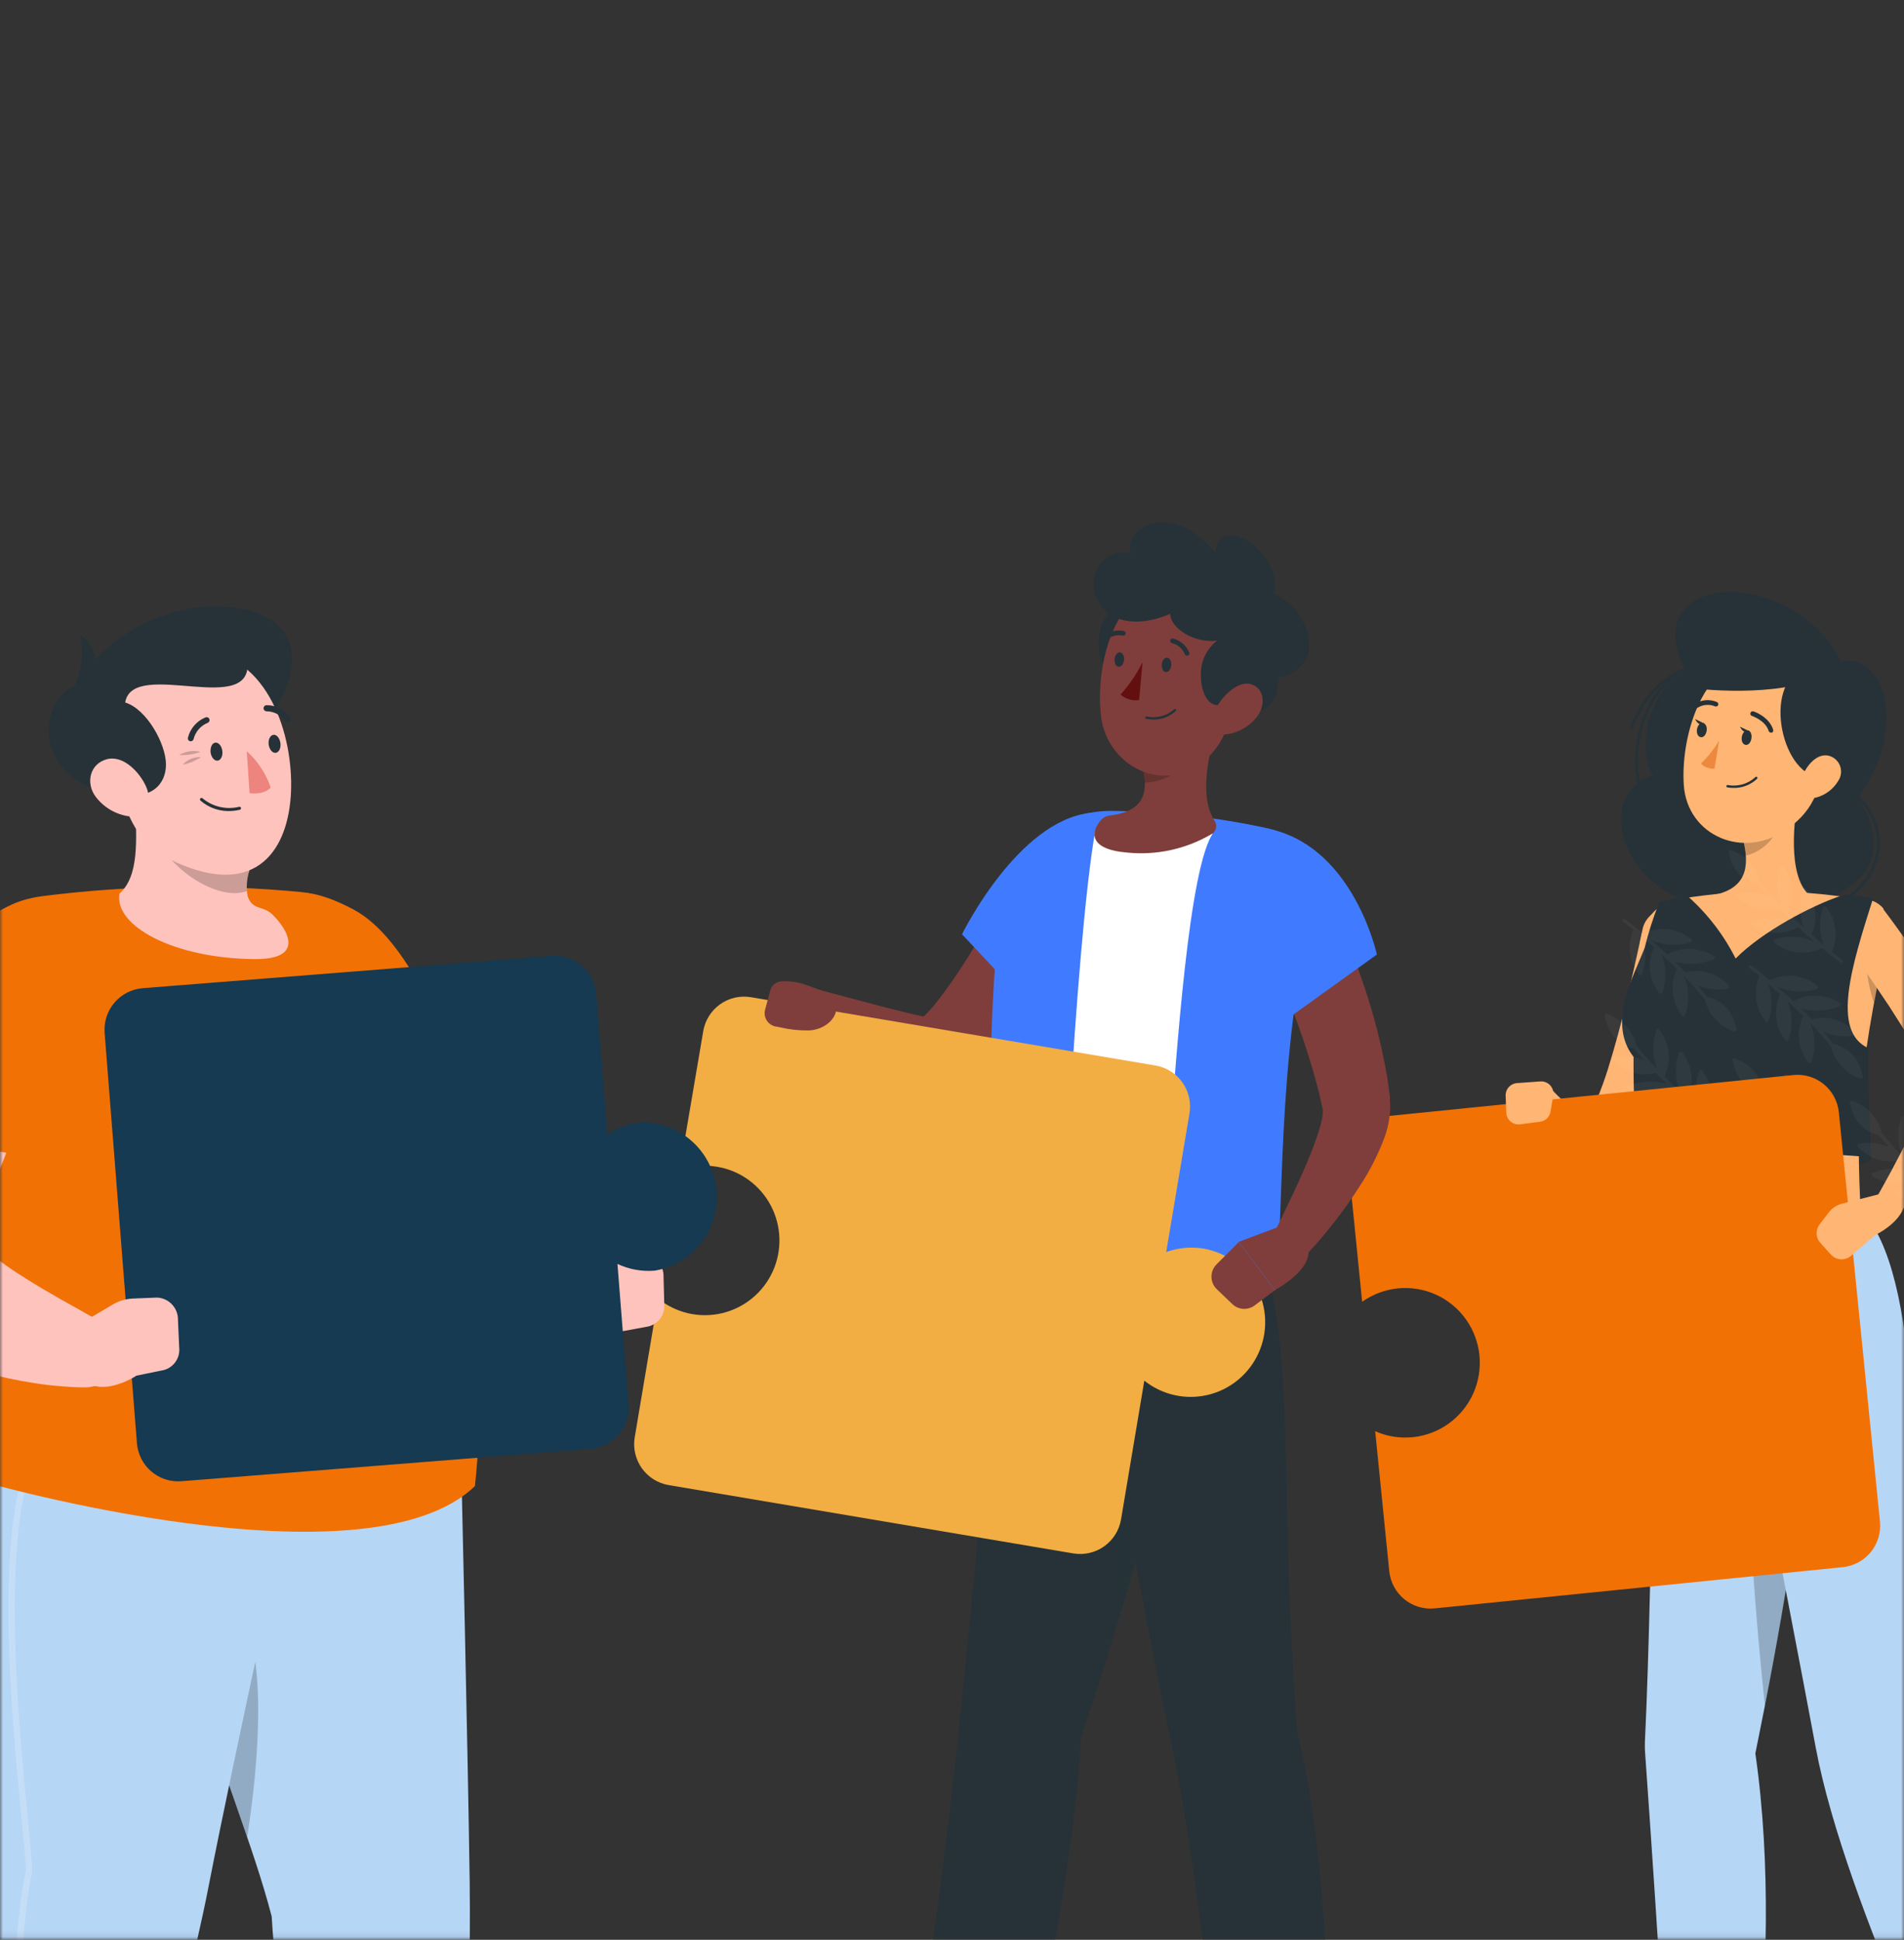 <svg width="321" height="327" viewBox="0 0 321 327" fill="none" xmlns="http://www.w3.org/2000/svg">
<rect x="0" y="0" width="321" height="327" fill="#333333" stroke="none"/>
<mask id="mask0" mask-type="alpha" maskUnits="userSpaceOnUse" x="0" y="0" width="321" height="327">
<path d="M0 326.917L0 -0L321 -0L321 326.917L0 326.917Z" fill="#F2F2E6"/>
</mask>
<g mask="url(#mask0)">
<path d="M284.059 112.96C277.893 116.34 275.837 126.358 278.725 130.718C268.036 133.934 273.586 152.362 291.059 153.393C308.532 154.423 321.831 148.023 313.249 134.356C321.739 122.885 317.833 110.074 310.392 111.486C302.406 95.439 275.662 95.913 284.059 112.96Z" fill="#263238"/>
<path d="M302.663 154.631C299.967 154.622 297.325 153.881 295.016 152.487C294.979 152.474 294.945 152.452 294.918 152.424C294.89 152.396 294.869 152.363 294.856 152.326C294.842 152.289 294.837 152.249 294.841 152.21C294.845 152.171 294.857 152.133 294.877 152.099C294.897 152.065 294.924 152.036 294.957 152.014C294.989 151.992 295.026 151.977 295.065 151.971C295.104 151.964 295.143 151.967 295.181 151.978C295.219 151.989 295.254 152.008 295.283 152.034C298.261 153.821 301.78 154.477 305.199 153.883C308.619 153.29 311.712 151.485 313.917 148.797C316.723 145.314 318.028 139.727 313.126 134.512C313.102 134.487 313.084 134.458 313.071 134.425C313.059 134.393 313.053 134.359 313.054 134.325C313.055 134.29 313.063 134.256 313.077 134.225C313.091 134.193 313.111 134.165 313.136 134.141C313.161 134.117 313.19 134.099 313.223 134.087C313.255 134.074 313.289 134.068 313.323 134.069C313.358 134.07 313.391 134.078 313.423 134.092C313.454 134.106 313.483 134.126 313.506 134.151C318.583 139.614 317.258 145.489 314.318 149.127C312.894 150.843 311.113 152.225 309.099 153.175C307.086 154.126 304.889 154.623 302.663 154.631V154.631Z" fill="#263238"/>
<path d="M276.795 134.139C276.742 134.138 276.691 134.12 276.649 134.089C276.607 134.058 276.575 134.014 276.558 133.964C273.824 126.111 277.483 115.567 283.948 112.681C284.011 112.659 284.08 112.66 284.143 112.684C284.205 112.709 284.256 112.755 284.287 112.815C284.301 112.846 284.308 112.88 284.309 112.914C284.309 112.948 284.303 112.981 284.291 113.013C284.279 113.045 284.26 113.073 284.236 113.098C284.213 113.122 284.185 113.142 284.154 113.155C277.905 115.938 274.379 126.162 277.041 133.768C277.052 133.801 277.057 133.835 277.055 133.869C277.053 133.904 277.044 133.937 277.028 133.968C277.013 133.999 276.992 134.026 276.966 134.048C276.94 134.071 276.909 134.088 276.877 134.098L276.795 134.139Z" fill="#263238"/>
<path d="M275.119 122.792H275.026C274.964 122.767 274.913 122.719 274.885 122.658C274.856 122.597 274.852 122.527 274.872 122.463C276.722 117.546 280.217 113.805 283.978 112.692C284.044 112.673 284.114 112.681 284.174 112.713C284.234 112.746 284.278 112.802 284.297 112.867C284.316 112.933 284.308 113.003 284.276 113.063C284.243 113.123 284.188 113.168 284.122 113.187C280.515 114.217 277.154 117.876 275.355 122.648C275.334 122.692 275.3 122.729 275.258 122.755C275.216 122.78 275.168 122.793 275.119 122.792Z" fill="#263238"/>
<path d="M279.177 203.865C279.177 203.865 278.652 265.962 277.347 292.996C277.296 293.799 277.296 294.605 277.347 295.408C279.3 322.504 282.538 374.583 282.538 374.583L292.6 374.841C292.6 374.841 301.367 333.254 295.94 295.583C304.666 252.976 309.363 214.955 301.46 203.854L279.177 203.865Z" fill="#B6D6F5"/>
<path opacity="0.2" d="M296.034 228.528C292.951 238.897 295.952 272.228 297.545 287.606C299.714 276.495 301.564 265.807 302.931 255.954L296.034 228.528Z" fill="black"/>
<path d="M285.436 158.165C285.055 160.299 284.624 162.288 284.161 164.349C283.699 166.411 283.226 168.472 282.681 170.533C281.602 174.656 280.482 178.696 279.002 182.778C278.259 184.888 277.394 186.953 276.412 188.962C275.867 190.077 275.238 191.148 274.531 192.167C274.325 192.445 274.14 192.713 273.873 193.022C273.617 193.351 273.332 193.654 273.02 193.929C272.232 194.676 271.282 195.23 270.245 195.548C269.157 195.877 268.004 195.923 266.894 195.682C266.02 195.479 265.186 195.13 264.427 194.651C263.275 193.911 262.254 192.985 261.406 191.909C259.948 190.09 258.786 188.052 257.962 185.87C257.782 185.406 257.766 184.893 257.918 184.419C258.07 183.945 258.381 183.538 258.797 183.267C259.214 182.995 259.711 182.877 260.205 182.93C260.699 182.984 261.159 183.207 261.508 183.561L261.632 183.695C262.907 185.046 264.282 186.3 265.743 187.447C266.314 187.884 266.948 188.232 267.624 188.477C267.87 188.539 268.045 188.539 268.066 188.477C268.086 188.415 267.922 188.374 267.778 188.384C267.634 188.395 267.542 188.446 267.583 188.384C267.631 188.295 267.686 188.209 267.747 188.127C267.849 188.002 267.939 187.867 268.014 187.725C268.445 187.015 268.823 186.274 269.145 185.509C269.893 183.743 270.552 181.941 271.118 180.108C272.29 176.336 273.359 172.409 274.284 168.462C275.209 164.514 276.124 160.484 276.946 156.547C277.199 155.459 277.864 154.511 278.799 153.904C279.735 153.296 280.869 153.076 281.963 153.29C283.057 153.503 284.026 154.134 284.666 155.049C285.306 155.964 285.567 157.092 285.395 158.196L285.436 158.165Z" fill="#FFB573"/>
<path d="M276.092 195.434C276.092 197.969 315.498 198.464 315.498 195.114L295.363 189.961L276.092 195.434" fill="#263238"/>
<path d="M283.329 151.517C293.719 149.774 304.333 149.879 314.687 151.826C315.294 151.922 315.876 152.142 316.395 152.473C316.914 152.803 317.36 153.236 317.706 153.746C318.052 154.256 318.29 154.832 318.405 155.437C318.52 156.043 318.511 156.666 318.377 157.268C312.806 182.282 313.125 190.692 313.659 203.864H279.187C277.46 181.89 276.545 169.347 276.319 162.225C276.134 156.794 277.994 152.31 283.329 151.517Z" fill="#FFB573"/>
<path opacity="0.2" d="M314.587 158.783C314.37 162.274 314.831 165.775 315.944 169.09C316.386 166.709 316.9 164.153 317.486 161.36L314.587 158.783Z" fill="black"/>
<path d="M303.371 133.254C302.343 138.253 301.408 147.436 304.902 150.775C304.902 150.775 303.535 155.856 294.264 155.856C284.058 155.856 289.382 150.775 289.382 150.775C294.953 149.435 294.809 145.292 293.843 141.406L303.371 133.254Z" fill="#FFB573"/>
<path opacity="0.2" d="M299.488 136.583L293.846 141.437C294.085 142.343 294.247 143.267 294.329 144.2C296.456 143.89 299.375 141.551 299.601 139.314C299.728 138.404 299.69 137.479 299.488 136.583V136.583Z" fill="black"/>
<path d="M308.758 124.575C306.847 132.728 306.22 136.222 301.348 139.736C294.03 145.034 284.451 140.911 283.875 132.347C283.361 124.648 286.558 112.599 295.181 110.703C297.075 110.275 299.047 110.339 300.909 110.889C302.772 111.439 304.463 112.457 305.823 113.847C307.183 115.236 308.166 116.951 308.68 118.829C309.194 120.706 309.221 122.684 308.758 124.575V124.575Z" fill="#FFB573"/>
<path d="M305.653 112.311C297.04 113.269 299.661 129.368 306.136 130.924C313.721 127.203 318.398 113.073 305.653 112.311Z" fill="#263238"/>
<path d="M288.641 203.864C288.641 203.864 301.313 268.868 306.113 294.563C311.078 321.36 333.196 365.741 333.196 365.741L342.374 363.226C342.374 363.226 329.804 315.753 323.946 292.223C322.795 249.616 324.151 214.923 313.668 203.823L288.641 203.864Z" fill="#B6D6F5"/>
<path d="M295.271 124.524C295.158 125.194 294.716 125.678 294.243 125.555C293.771 125.431 293.545 124.874 293.658 124.205C293.771 123.535 294.223 123.05 294.685 123.122C295.148 123.194 295.395 123.854 295.271 124.524Z" fill="#263238"/>
<path d="M287.72 123.236C287.607 123.906 287.154 124.39 286.692 124.267C286.229 124.143 285.993 123.597 286.106 122.916C286.219 122.236 286.671 121.762 287.134 121.886C287.596 122.01 287.833 122.566 287.72 123.236Z" fill="#263238"/>
<path d="M287.317 121.957L285.785 121.215C285.785 121.215 286.402 122.616 287.317 121.957Z" fill="#263238"/>
<path d="M289.835 124.843C288.987 126.268 287.95 127.572 286.752 128.718C287.052 129.019 287.412 129.251 287.81 129.398C288.207 129.546 288.632 129.606 289.054 129.574L289.835 124.843Z" fill="#ED893E"/>
<path d="M292.242 132.821C291.897 132.822 291.553 132.791 291.214 132.729C291.188 132.725 291.164 132.716 291.141 132.702C291.119 132.689 291.1 132.671 291.084 132.65C291.069 132.629 291.058 132.605 291.052 132.579C291.046 132.554 291.045 132.528 291.05 132.502C291.06 132.451 291.088 132.405 291.13 132.375C291.172 132.344 291.224 132.331 291.276 132.337C292.105 132.495 292.961 132.457 293.773 132.224C294.585 131.991 295.331 131.571 295.952 130.997C295.971 130.977 295.993 130.961 296.018 130.95C296.042 130.939 296.069 130.934 296.096 130.934C296.123 130.934 296.15 130.939 296.175 130.95C296.2 130.961 296.222 130.977 296.24 130.997C296.275 131.035 296.294 131.085 296.294 131.136C296.294 131.188 296.275 131.237 296.24 131.275C295.164 132.301 293.726 132.857 292.242 132.821V132.821Z" fill="#263238"/>
<path d="M309.93 131.605C309.111 133 307.779 134.018 306.22 134.439C304.164 134.965 303.136 133.099 303.774 131.161C304.318 129.42 306.066 127.039 308.131 127.358C308.58 127.44 309.001 127.633 309.357 127.919C309.714 128.205 309.993 128.575 310.172 128.995C310.35 129.416 310.421 129.875 310.379 130.331C310.337 130.786 310.183 131.224 309.93 131.605Z" fill="#FFB573"/>
<path d="M298.553 123.493C298.47 123.492 298.389 123.465 298.323 123.415C298.256 123.365 298.207 123.295 298.183 123.215C297.638 121.453 295.387 120.69 295.367 120.69C295.316 120.675 295.269 120.65 295.229 120.616C295.188 120.582 295.155 120.54 295.131 120.493C295.107 120.445 295.092 120.394 295.089 120.341C295.085 120.288 295.092 120.235 295.11 120.185C295.125 120.134 295.15 120.087 295.184 120.046C295.218 120.006 295.26 119.972 295.307 119.948C295.354 119.924 295.405 119.91 295.458 119.906C295.511 119.903 295.564 119.91 295.614 119.927C295.716 119.927 298.276 120.824 298.944 123.019C298.96 123.07 298.965 123.123 298.96 123.176C298.955 123.229 298.94 123.281 298.915 123.328C298.89 123.374 298.856 123.416 298.815 123.45C298.774 123.484 298.727 123.509 298.676 123.524L298.553 123.493Z" fill="#263238"/>
<path d="M286.032 119.34C285.964 119.339 285.897 119.32 285.837 119.286C285.778 119.252 285.728 119.203 285.693 119.144C285.642 119.051 285.629 118.941 285.658 118.839C285.687 118.736 285.755 118.65 285.847 118.598C286.389 118.269 287 118.076 287.632 118.033C288.263 117.99 288.895 118.099 289.476 118.35C289.569 118.399 289.64 118.482 289.672 118.582C289.705 118.683 289.697 118.792 289.65 118.886C289.602 118.98 289.519 119.051 289.419 119.084C289.319 119.116 289.21 119.108 289.116 119.061V119.061C288.652 118.871 288.15 118.792 287.65 118.832C287.15 118.871 286.667 119.027 286.238 119.288C286.176 119.326 286.105 119.344 286.032 119.34V119.34Z" fill="#263238"/>
<path d="M317.503 153.259C320.432 157.103 323.094 160.989 325.622 165.091C326.876 167.152 328.11 169.213 329.24 171.409C330.468 173.683 331.483 176.068 332.272 178.531C332.385 178.86 332.468 179.242 332.56 179.561L332.632 179.86L332.724 180.293C332.766 180.563 332.794 180.835 332.807 181.107C332.854 182.002 332.788 182.899 332.611 183.777C332.319 185.169 331.881 186.526 331.306 187.827C330.292 190.125 329.096 192.338 327.729 194.444C325.127 198.492 322.202 202.321 318.983 205.894C318.63 206.29 318.143 206.541 317.617 206.598C317.09 206.654 316.562 206.513 316.133 206.201C315.705 205.89 315.407 205.43 315.297 204.91C315.187 204.391 315.274 203.849 315.54 203.39V203.338C317.811 199.37 320.062 195.289 322.004 191.249C322.957 189.301 323.784 187.294 324.481 185.24C324.782 184.368 324.988 183.466 325.098 182.55C325.136 182.28 325.136 182.006 325.098 181.736V181.674V181.55C325.026 181.344 324.975 181.159 324.882 180.942C324.082 179.01 323.141 177.139 322.066 175.346C320.936 173.439 319.733 171.532 318.5 169.626C315.992 165.853 313.361 162.061 310.688 158.391C310.048 157.471 309.79 156.336 309.97 155.229C310.149 154.121 310.752 153.126 311.65 152.456C312.548 151.786 313.671 151.493 314.78 151.639C315.89 151.785 316.9 152.359 317.595 153.238L317.503 153.259Z" fill="#FFB573"/>
<path d="M294.883 123.246L293.352 122.504C293.352 122.504 293.958 123.916 294.883 123.246Z" fill="#263238"/>
<path d="M277.286 159.762C277.921 157.162 278.739 154.61 279.732 152.125C281.309 151.653 282.921 151.308 284.553 151.094C287.877 154.048 290.612 157.609 292.611 161.586C297.02 157.113 305.458 152.589 310.598 150.94C312.336 150.83 314.08 151.05 315.737 151.589C312.232 162.679 308.655 173.831 314.997 176.696C314.883 181.963 315.182 188.497 315.449 195.104C309.457 194.444 285.694 193.3 276.043 195.423C275.549 188.724 275.375 183.055 275.405 178.16C270.914 172.419 275.416 164.606 277.286 159.762Z" fill="#263238"/>
<g opacity="0.2">
<path opacity="0.2" d="M286.732 180.386C286.679 180.393 286.628 180.413 286.584 180.446C286.541 180.478 286.507 180.522 286.486 180.572C285.757 182.622 285.779 184.865 286.547 186.9C285.838 186.302 285.139 185.715 284.492 185.117C285.071 183.876 285.294 182.498 285.138 181.137C284.982 179.776 284.452 178.485 283.608 177.408C283.575 177.365 283.533 177.332 283.485 177.311C283.436 177.289 283.383 177.28 283.33 177.284C283.276 177.288 283.224 177.308 283.18 177.341C283.136 177.374 283.103 177.418 283.084 177.469C282.331 179.577 282.379 181.888 283.217 183.963C282.292 183.118 281.408 182.272 280.596 181.458C281.203 180.211 281.447 178.817 281.3 177.437C281.153 176.057 280.62 174.746 279.764 173.656C279.731 173.614 279.689 173.58 279.641 173.559C279.592 173.537 279.539 173.528 279.486 173.532C279.432 173.537 279.38 173.556 279.336 173.589C279.292 173.622 279.259 173.667 279.24 173.718C278.492 175.83 278.54 178.142 279.373 180.221C277.965 178.748 276.793 177.408 275.92 176.295C275.606 175.048 274.982 173.902 274.107 172.963C273.232 172.024 272.133 171.323 270.914 170.925C270.865 170.916 270.814 170.919 270.766 170.934C270.718 170.949 270.674 170.975 270.638 171.01C270.601 171.046 270.574 171.089 270.558 171.137C270.542 171.184 270.537 171.235 270.544 171.285C271.469 175.851 274.82 176.645 275.498 176.758C275.981 177.366 276.526 178.036 277.184 178.758C275.573 178.034 273.781 177.818 272.045 178.139C271.992 178.152 271.944 178.178 271.906 178.217C271.868 178.255 271.841 178.303 271.829 178.356C271.814 178.407 271.811 178.461 271.822 178.513C271.833 178.565 271.856 178.614 271.891 178.655C272.774 179.665 273.922 180.408 275.204 180.8C276.486 181.191 277.852 181.216 279.147 180.871C279.723 181.469 280.339 182.077 280.987 182.705C278.81 182.081 276.486 182.219 274.399 183.097C274.349 183.123 274.308 183.163 274.279 183.211C274.25 183.259 274.235 183.314 274.235 183.37C274.235 183.426 274.25 183.481 274.279 183.529C274.308 183.578 274.349 183.617 274.399 183.643C275.572 184.376 276.917 184.787 278.298 184.836C279.68 184.885 281.05 184.57 282.272 183.922C283.135 184.736 284.05 185.55 284.995 186.364C282.889 185.411 280.507 185.272 278.304 185.973C278.253 185.993 278.208 186.027 278.174 186.07C278.14 186.114 278.117 186.165 278.109 186.22C278.104 186.274 278.111 186.328 278.131 186.378C278.15 186.428 278.182 186.473 278.222 186.509C279.304 187.387 280.607 187.949 281.988 188.131C283.368 188.313 284.772 188.108 286.044 187.539L286.126 187.488C286.158 187.454 286.18 187.41 286.188 187.364L287.349 188.312C287.385 188.361 287.435 188.397 287.493 188.415C288.11 188.91 288.737 189.394 289.374 189.869C289.43 189.916 289.501 189.943 289.574 189.943C289.648 189.943 289.719 189.916 289.775 189.869V189.869C289.798 189.835 289.815 189.798 289.825 189.758C289.834 189.719 289.835 189.677 289.829 189.637C289.822 189.597 289.807 189.558 289.786 189.524C289.764 189.489 289.736 189.459 289.703 189.436C289.117 188.993 288.531 188.549 287.966 188.085C288.5 186.858 288.692 185.508 288.522 184.179C288.351 182.851 287.825 181.594 287 180.541C286.972 180.494 286.934 180.455 286.887 180.428C286.84 180.401 286.786 180.386 286.732 180.386V180.386Z" fill="white"/>
<path opacity="0.2" d="M276.598 164.422C276.652 164.415 276.703 164.395 276.746 164.362C276.79 164.329 276.824 164.286 276.845 164.236C277.574 162.186 277.552 159.943 276.783 157.908C277.492 158.506 278.191 159.093 278.839 159.691C278.26 160.932 278.036 162.31 278.192 163.671C278.348 165.032 278.878 166.323 279.723 167.4C279.755 167.442 279.797 167.476 279.846 167.497C279.894 167.519 279.947 167.528 280 167.524C280.055 167.52 280.107 167.5 280.15 167.467C280.194 167.434 280.228 167.39 280.247 167.338C280.999 165.231 280.952 162.92 280.113 160.845C281.038 161.69 281.922 162.535 282.734 163.35C282.127 164.597 281.883 165.991 282.031 167.371C282.178 168.751 282.71 170.061 283.567 171.152C283.599 171.194 283.641 171.227 283.69 171.249C283.738 171.271 283.791 171.28 283.844 171.275C283.899 171.271 283.951 171.251 283.994 171.219C284.038 171.186 284.072 171.141 284.091 171.09C284.838 168.978 284.791 166.666 283.957 164.586C285.365 166.06 286.537 167.4 287.411 168.513C287.725 169.76 288.348 170.906 289.224 171.845C290.099 172.784 291.197 173.485 292.416 173.883C292.466 173.892 292.517 173.888 292.565 173.874C292.613 173.859 292.657 173.833 292.693 173.797C292.729 173.762 292.756 173.719 292.773 173.671C292.789 173.623 292.793 173.572 292.786 173.522C291.861 168.956 288.51 168.163 287.832 168.049C287.349 167.441 286.804 166.771 286.146 166.05C287.757 166.777 289.551 166.989 291.286 166.658C291.338 166.649 291.386 166.625 291.425 166.588C291.463 166.551 291.49 166.504 291.501 166.452C291.517 166.401 291.519 166.347 291.508 166.295C291.498 166.242 291.474 166.194 291.44 166.153C290.556 165.143 289.409 164.4 288.126 164.008C286.844 163.617 285.479 163.592 284.183 163.937C283.608 163.339 282.991 162.731 282.344 162.103C284.52 162.727 286.844 162.589 288.932 161.711C288.981 161.685 289.023 161.645 289.052 161.597C289.08 161.549 289.096 161.494 289.096 161.438C289.096 161.382 289.08 161.327 289.052 161.278C289.023 161.23 288.981 161.191 288.932 161.165C287.758 160.432 286.414 160.021 285.032 159.972C283.651 159.923 282.281 160.238 281.059 160.886C280.195 160.072 279.281 159.258 278.335 158.444C280.441 159.397 282.824 159.536 285.026 158.835C285.076 158.813 285.12 158.779 285.154 158.736C285.188 158.693 285.211 158.642 285.221 158.588C285.227 158.534 285.219 158.48 285.2 158.43C285.18 158.38 285.149 158.335 285.108 158.299C284.027 157.421 282.723 156.859 281.343 156.677C279.962 156.495 278.558 156.7 277.287 157.269L277.205 157.32C277.172 157.354 277.151 157.398 277.143 157.444L275.981 156.496C275.945 156.447 275.895 156.411 275.838 156.393C275.221 155.898 274.594 155.414 273.957 154.939C273.901 154.892 273.83 154.865 273.756 154.865C273.683 154.865 273.612 154.892 273.556 154.939V154.939C273.509 155.006 273.49 155.088 273.501 155.168C273.513 155.249 273.554 155.322 273.617 155.372C274.214 155.816 274.799 156.259 275.365 156.723C274.831 157.95 274.639 159.3 274.809 160.629C274.979 161.957 275.505 163.214 276.331 164.267C276.358 164.314 276.397 164.353 276.444 164.38C276.491 164.407 276.544 164.422 276.598 164.422V164.422Z" fill="white"/>
<path opacity="0.2" d="M308.288 187.91C308.236 187.917 308.187 187.937 308.144 187.968C308.101 187.998 308.066 188.038 308.042 188.085C307.322 190.137 307.344 192.377 308.103 194.414C307.394 193.826 306.695 193.228 306.048 192.631C306.627 191.391 306.851 190.015 306.695 188.655C306.539 187.296 306.008 186.006 305.164 184.931C305.132 184.889 305.09 184.856 305.041 184.834C304.993 184.813 304.94 184.804 304.887 184.81C304.834 184.815 304.784 184.833 304.741 184.864C304.697 184.894 304.662 184.935 304.639 184.983C303.892 187.095 303.94 189.407 304.773 191.486C303.848 190.631 302.964 189.796 302.152 188.982C302.762 187.737 303.007 186.344 302.86 184.965C302.713 183.586 302.179 182.277 301.32 181.19C301.29 181.146 301.248 181.11 301.199 181.089C301.149 181.067 301.095 181.059 301.042 181.066C300.99 181.073 300.94 181.092 300.897 181.123C300.854 181.153 300.819 181.194 300.795 181.242C300.048 183.353 300.096 185.666 300.929 187.745C299.521 186.282 298.349 184.931 297.476 183.818C297.158 182.574 296.533 181.429 295.658 180.491C294.784 179.552 293.687 178.85 292.47 178.449C292.421 178.439 292.37 178.441 292.321 178.455C292.273 178.469 292.229 178.496 292.193 178.531C292.155 178.568 292.128 178.614 292.111 178.664C292.095 178.714 292.092 178.768 292.1 178.82C293.025 183.375 296.386 184.169 297.054 184.282C297.537 184.89 298.082 185.57 298.74 186.292C297.129 185.567 295.337 185.352 293.601 185.674C293.549 185.688 293.502 185.715 293.464 185.753C293.426 185.791 293.399 185.838 293.385 185.89C293.37 185.939 293.367 185.992 293.378 186.042C293.389 186.093 293.412 186.14 293.447 186.179C294.325 187.196 295.472 187.944 296.756 188.336C298.04 188.728 299.408 188.748 300.703 188.394C301.279 188.992 301.895 189.611 302.543 190.239C300.367 189.609 298.041 189.748 295.955 190.631C295.908 190.659 295.868 190.698 295.84 190.745C295.811 190.791 295.794 190.844 295.79 190.899C295.789 190.954 295.803 191.007 295.83 191.055C295.857 191.102 295.897 191.141 295.944 191.167C297.117 191.9 298.461 192.313 299.842 192.363C301.224 192.414 302.594 192.101 303.817 191.456C304.681 192.259 305.595 193.074 306.541 193.898C304.435 192.945 302.052 192.806 299.85 193.507C299.799 193.527 299.754 193.561 299.72 193.604C299.685 193.648 299.663 193.699 299.655 193.754C299.648 193.807 299.657 193.861 299.678 193.91C299.7 193.959 299.734 194.001 299.778 194.032C300.86 194.911 302.163 195.473 303.544 195.654C304.924 195.836 306.328 195.632 307.6 195.063L307.672 195.001C307.701 194.967 307.726 194.929 307.743 194.888L308.905 195.836C308.937 195.884 308.984 195.92 309.039 195.939C309.655 196.434 310.282 196.918 310.919 197.403C310.975 197.45 311.046 197.477 311.12 197.477C311.193 197.477 311.264 197.45 311.32 197.403C311.369 197.337 311.39 197.254 311.379 197.173C311.367 197.092 311.324 197.019 311.259 196.97C310.662 196.526 310.087 196.073 309.511 195.619C310.048 194.393 310.242 193.043 310.074 191.715C309.905 190.386 309.381 189.128 308.555 188.075C308.529 188.027 308.49 187.986 308.443 187.957C308.397 187.928 308.343 187.912 308.288 187.91V187.91Z" fill="white"/>
<path opacity="0.2" d="M328.053 195.033C327.999 195.037 327.947 195.057 327.903 195.089C327.859 195.122 327.826 195.167 327.806 195.218C327.073 197.267 327.092 199.51 327.858 201.547C327.149 200.949 326.46 200.351 325.802 199.763C326.384 198.523 326.61 197.146 326.455 195.784C326.301 194.423 325.773 193.131 324.928 192.054C324.895 192.01 324.851 191.976 324.801 191.954C324.75 191.933 324.695 191.924 324.641 191.93C324.587 191.938 324.537 191.959 324.494 191.991C324.45 192.024 324.416 192.066 324.394 192.116C323.646 194.224 323.694 196.534 324.528 198.609C323.603 197.764 322.729 196.919 321.917 196.105C322.524 194.857 322.768 193.463 322.621 192.083C322.473 190.703 321.941 189.393 321.084 188.302C321.052 188.26 321.01 188.227 320.961 188.205C320.913 188.184 320.86 188.174 320.807 188.179C320.753 188.183 320.7 188.203 320.657 188.235C320.613 188.268 320.58 188.313 320.56 188.364C319.808 190.475 319.856 192.79 320.694 194.868C319.286 193.394 318.104 192.054 317.24 190.941C316.927 189.695 316.303 188.548 315.428 187.609C314.552 186.67 313.454 185.969 312.235 185.571C312.185 185.56 312.133 185.561 312.084 185.575C312.035 185.589 311.989 185.615 311.953 185.651C311.916 185.687 311.889 185.731 311.873 185.78C311.858 185.829 311.855 185.881 311.865 185.932C312.79 190.498 316.141 191.291 316.819 191.405C317.292 192.013 317.847 192.683 318.505 193.404C316.893 192.682 315.102 192.467 313.366 192.786C313.315 192.802 313.269 192.83 313.231 192.867C313.194 192.905 313.166 192.951 313.15 193.002C313.136 193.054 313.135 193.109 313.148 193.161C313.16 193.213 313.186 193.261 313.222 193.301C314.105 194.31 315.25 195.051 316.53 195.443C317.81 195.834 319.174 195.86 320.468 195.517C321.054 196.115 321.66 196.723 322.308 197.352C320.134 196.727 317.814 196.866 315.73 197.743C315.68 197.768 315.638 197.806 315.609 197.854C315.58 197.901 315.565 197.956 315.565 198.011C315.564 198.066 315.577 198.12 315.602 198.169C315.627 198.217 315.664 198.259 315.709 198.29C316.886 199.019 318.231 199.429 319.614 199.478C320.996 199.526 322.368 199.213 323.592 198.568C324.456 199.379 325.36 200.193 326.306 201.011C324.2 200.058 321.817 199.918 319.615 200.619C319.564 200.638 319.519 200.672 319.486 200.716C319.454 200.759 319.434 200.812 319.43 200.866C319.424 200.92 319.432 200.974 319.452 201.024C319.471 201.074 319.502 201.119 319.543 201.155C320.625 202.033 321.929 202.593 323.309 202.775C324.689 202.957 326.093 202.753 327.364 202.186C327.388 202.19 327.413 202.19 327.436 202.186C327.475 202.155 327.501 202.111 327.508 202.062L328.67 203.01C328.704 203.056 328.75 203.091 328.803 203.113C329.42 203.608 330.047 204.092 330.684 204.566C330.74 204.614 330.811 204.641 330.885 204.641C330.958 204.641 331.029 204.614 331.085 204.566V204.566C331.111 204.534 331.13 204.498 331.14 204.458C331.151 204.418 331.154 204.377 331.148 204.337C331.142 204.296 331.128 204.257 331.107 204.222C331.085 204.187 331.057 204.157 331.023 204.134L329.276 202.783C329.813 201.557 330.007 200.207 329.839 198.878C329.67 197.55 329.145 196.292 328.32 195.239C328.299 195.183 328.263 195.134 328.216 195.097C328.169 195.061 328.112 195.038 328.053 195.033V195.033Z" fill="white"/>
<path opacity="0.2" d="M282.859 196.196C282.806 196.201 282.756 196.219 282.712 196.25C282.669 196.281 282.634 196.323 282.613 196.371C281.88 198.42 281.898 200.663 282.664 202.699C281.955 202.112 281.266 201.514 280.608 200.916C281.19 199.676 281.416 198.299 281.262 196.938C281.107 195.576 280.579 194.285 279.735 193.207C279.701 193.165 279.657 193.133 279.608 193.112C279.558 193.092 279.504 193.085 279.451 193.091C279.397 193.097 279.346 193.117 279.303 193.148C279.259 193.179 279.224 193.221 279.2 193.269C278.453 195.381 278.501 197.693 279.334 199.772C278.409 198.917 277.535 198.082 276.723 197.268C277.33 196.021 277.574 194.627 277.427 193.247C277.28 191.867 276.747 190.556 275.891 189.466C275.859 189.423 275.817 189.39 275.768 189.37C275.719 189.35 275.665 189.344 275.613 189.353C275.56 189.355 275.508 189.372 275.464 189.404C275.42 189.435 275.386 189.478 275.367 189.528C274.614 191.639 274.662 193.953 275.5 196.031C274.283 194.782 273.13 193.472 272.047 192.104C271.729 190.86 271.104 189.715 270.23 188.777C269.355 187.839 268.258 187.136 267.041 186.735C266.99 186.725 266.938 186.727 266.888 186.741C266.838 186.756 266.792 186.782 266.754 186.817C266.721 186.855 266.697 186.899 266.682 186.947C266.668 186.995 266.664 187.046 266.671 187.095C267.596 191.661 270.947 192.455 271.625 192.568C272.098 193.176 272.653 193.846 273.311 194.629C271.702 193.897 269.908 193.681 268.172 194.011C268.122 194.024 268.075 194.05 268.038 194.086C268 194.122 267.972 194.167 267.956 194.217C267.942 194.269 267.941 194.324 267.954 194.376C267.966 194.428 267.992 194.476 268.028 194.516C268.904 195.534 270.05 196.282 271.332 196.674C272.614 197.066 273.981 197.086 275.274 196.732C275.86 197.33 276.466 197.948 277.114 198.577C274.942 197.943 272.618 198.081 270.536 198.968C270.487 198.992 270.446 199.028 270.417 199.074C270.388 199.119 270.372 199.172 270.371 199.226C270.37 199.281 270.382 199.335 270.407 199.384C270.432 199.433 270.47 199.474 270.515 199.504C271.69 200.238 273.036 200.65 274.419 200.701C275.802 200.751 277.174 200.438 278.399 199.793C279.262 200.597 280.166 201.411 281.112 202.225C279.005 201.275 276.622 201.139 274.421 201.844C274.371 201.863 274.328 201.895 274.295 201.936C274.263 201.978 274.242 202.028 274.236 202.081C274.229 202.135 274.236 202.189 274.255 202.24C274.275 202.29 274.307 202.335 274.349 202.37C275.432 203.247 276.735 203.808 278.115 203.99C279.495 204.172 280.899 203.968 282.171 203.4C282.194 203.405 282.219 203.405 282.243 203.4C282.279 203.372 282.305 203.332 282.315 203.287L283.476 204.235C283.51 204.281 283.557 204.316 283.61 204.338C284.237 204.833 284.853 205.317 285.49 205.802C285.546 205.85 285.617 205.876 285.691 205.876C285.764 205.876 285.835 205.85 285.891 205.802V205.802C285.917 205.77 285.936 205.733 285.947 205.693C285.958 205.654 285.96 205.612 285.954 205.572C285.949 205.531 285.935 205.492 285.913 205.457C285.892 205.422 285.863 205.392 285.83 205.369L284.082 204.019C284.619 202.79 284.813 201.439 284.645 200.109C284.476 198.779 283.952 197.519 283.127 196.464C283.122 196.394 283.092 196.329 283.043 196.28C282.994 196.231 282.929 196.201 282.859 196.196V196.196Z" fill="white"/>
<path opacity="0.2" d="M307.631 152.775C307.577 152.782 307.527 152.803 307.484 152.836C307.44 152.868 307.406 152.911 307.384 152.96C306.664 155.012 306.686 157.252 307.446 159.289C306.737 158.691 306.038 158.103 305.39 157.506C305.969 156.264 306.193 154.887 306.037 153.525C305.881 152.164 305.351 150.873 304.506 149.796C304.474 149.754 304.432 149.721 304.383 149.699C304.335 149.677 304.282 149.668 304.229 149.673C304.174 149.677 304.122 149.697 304.079 149.729C304.035 149.762 304.001 149.807 303.982 149.858C303.234 151.966 303.282 154.276 304.116 156.351C303.191 155.506 302.307 154.661 301.495 153.847C302.102 152.599 302.346 151.206 302.198 149.826C302.051 148.445 301.519 147.135 300.662 146.045C300.631 146.002 300.588 145.968 300.54 145.946C300.491 145.924 300.438 145.916 300.385 145.921C300.33 145.925 300.278 145.945 300.235 145.978C300.191 146.011 300.157 146.055 300.138 146.106C299.391 148.218 299.438 150.531 300.272 152.61C298.864 151.136 297.692 149.796 296.818 148.683C296.504 147.437 295.881 146.291 295.005 145.352C294.13 144.413 293.032 143.711 291.813 143.313C291.763 143.305 291.712 143.308 291.664 143.323C291.616 143.338 291.572 143.364 291.536 143.399C291.5 143.434 291.473 143.477 291.456 143.525C291.44 143.573 291.436 143.624 291.443 143.674C292.368 148.24 295.729 149.034 296.397 149.147C296.88 149.755 297.425 150.425 298.082 151.146C296.472 150.422 294.679 150.206 292.943 150.528C292.893 150.544 292.846 150.572 292.809 150.61C292.771 150.647 292.743 150.694 292.728 150.744C292.712 150.795 292.71 150.85 292.72 150.902C292.731 150.954 292.755 151.003 292.789 151.043C293.673 152.054 294.82 152.797 296.103 153.188C297.385 153.58 298.75 153.604 300.046 153.259C300.621 153.857 301.238 154.465 301.885 155.094C299.709 154.47 297.385 154.608 295.297 155.485C295.25 155.514 295.211 155.553 295.182 155.599C295.153 155.646 295.136 155.699 295.133 155.753C295.132 155.809 295.146 155.864 295.173 155.913C295.2 155.962 295.239 156.003 295.287 156.032C296.46 156.764 297.805 157.176 299.186 157.225C300.568 157.273 301.938 156.958 303.16 156.31C304.023 157.124 304.938 157.938 305.884 158.753C303.778 157.8 301.395 157.66 299.192 158.361C299.141 158.382 299.096 158.415 299.062 158.459C299.028 158.502 299.006 158.554 298.997 158.608C298.991 158.663 298.999 158.718 299.021 158.769C299.043 158.819 299.077 158.864 299.12 158.897C300.201 159.775 301.502 160.336 302.881 160.518C304.26 160.7 305.662 160.495 306.932 159.928L307.014 159.876C307.046 159.842 307.068 159.799 307.076 159.752L308.237 160.701C308.275 160.747 308.325 160.783 308.381 160.804C308.998 161.298 309.625 161.783 310.262 162.257C310.318 162.305 310.389 162.331 310.462 162.331C310.536 162.331 310.607 162.305 310.663 162.257V162.257C310.712 162.191 310.733 162.109 310.721 162.028C310.71 161.946 310.667 161.873 310.601 161.824C310.005 161.381 309.429 160.938 308.854 160.474C309.39 159.247 309.585 157.898 309.416 156.569C309.248 155.24 308.723 153.982 307.898 152.929C307.869 152.884 307.829 152.847 307.783 152.82C307.736 152.793 307.684 152.778 307.631 152.775Z" fill="white"/>
<path opacity="0.2" d="M297.867 172.358C297.92 172.353 297.97 172.334 298.014 172.304C298.057 172.273 298.092 172.231 298.113 172.182C298.846 170.134 298.828 167.891 298.062 165.854C298.771 166.442 299.46 167.039 300.118 167.637C299.536 168.877 299.31 170.255 299.464 171.616C299.618 172.977 300.147 174.269 300.991 175.346C301.025 175.388 301.069 175.421 301.118 175.441C301.168 175.462 301.222 175.469 301.275 175.463C301.329 175.457 301.38 175.437 301.423 175.406C301.467 175.375 301.502 175.333 301.526 175.285C302.273 173.173 302.225 170.86 301.392 168.781C302.317 169.633 303.191 170.468 304.013 171.286C303.406 172.533 303.162 173.927 303.309 175.307C303.457 176.687 303.989 177.997 304.845 179.088C304.879 179.129 304.923 179.162 304.973 179.182C305.022 179.203 305.076 179.21 305.13 179.204C305.183 179.198 305.234 179.178 305.278 179.147C305.321 179.116 305.357 179.074 305.38 179.026C306.129 176.914 306.077 174.599 305.236 172.522C306.453 173.771 307.606 175.082 308.689 176.449C309.007 177.695 309.633 178.841 310.51 179.78C311.387 180.718 312.486 181.42 313.705 181.819C313.755 181.829 313.806 181.827 313.854 181.812C313.903 181.798 313.947 181.772 313.983 181.736C314.018 181.698 314.044 181.652 314.058 181.602C314.073 181.552 314.075 181.499 314.065 181.448C313.15 176.892 309.789 176.099 309.111 175.985C308.638 175.377 308.083 174.707 307.425 173.924C309.034 174.656 310.829 174.872 312.564 174.543C312.615 174.529 312.661 174.503 312.699 174.467C312.736 174.431 312.764 174.386 312.78 174.336C312.794 174.285 312.795 174.23 312.782 174.178C312.77 174.125 312.744 174.077 312.708 174.038C311.832 173.02 310.687 172.272 309.404 171.88C308.122 171.488 306.755 171.468 305.462 171.822C304.887 171.224 304.27 170.605 303.622 169.977C305.794 170.611 308.118 170.473 310.2 169.585C310.25 169.56 310.292 169.522 310.321 169.475C310.35 169.427 310.365 169.373 310.365 169.317C310.368 169.263 310.356 169.21 310.331 169.163C310.305 169.115 310.267 169.076 310.221 169.049C309.046 168.316 307.7 167.904 306.318 167.853C304.935 167.802 303.563 168.115 302.338 168.761C301.474 167.957 300.57 167.142 299.624 166.328C301.732 167.274 304.114 167.41 306.315 166.71C306.365 166.691 306.408 166.659 306.441 166.617C306.474 166.575 306.494 166.525 306.5 166.473C306.509 166.419 306.504 166.363 306.484 166.312C306.464 166.262 306.431 166.217 306.387 166.184C305.306 165.303 304.003 164.74 302.622 164.558C301.241 164.376 299.837 164.582 298.566 165.153C298.542 165.149 298.517 165.149 298.494 165.153C298.464 165.187 298.439 165.225 298.422 165.267L297.26 164.319C297.228 164.271 297.181 164.234 297.127 164.215C296.51 163.721 295.883 163.185 295.246 162.752C295.19 162.704 295.119 162.678 295.045 162.678C294.972 162.678 294.901 162.704 294.845 162.752V162.752C294.796 162.818 294.775 162.9 294.786 162.981C294.798 163.062 294.841 163.136 294.907 163.185L296.654 164.535C296.118 165.763 295.923 167.114 296.092 168.445C296.26 169.775 296.785 171.034 297.61 172.09C297.619 172.156 297.649 172.217 297.695 172.265C297.741 172.313 297.801 172.345 297.867 172.358V172.358Z" fill="white"/>
</g>
<path d="M302.374 181.22L233.511 188.188C231.675 188.375 229.987 189.286 228.819 190.719C227.652 192.153 227.099 193.993 227.283 195.835L229.647 219.448C231.44 218.173 233.536 217.392 235.724 217.184C237.912 216.975 240.117 217.345 242.118 218.257C244.119 219.17 245.846 220.593 247.128 222.384C248.409 224.174 249.2 226.271 249.421 228.464C249.642 230.657 249.286 232.87 248.388 234.882C247.49 236.894 246.081 238.635 244.303 239.93C242.524 241.226 240.438 242.031 238.252 242.265C236.067 242.5 233.858 242.156 231.846 241.267L234.22 264.879C234.41 266.721 235.318 268.412 236.747 269.584C238.176 270.756 240.009 271.314 241.847 271.135L310.71 264.178C312.547 263.986 314.234 263.073 315.402 261.638C316.571 260.204 317.127 258.364 316.949 256.521L310.011 187.466C309.816 185.626 308.905 183.937 307.475 182.767C306.044 181.597 304.211 181.042 302.374 181.22V181.22Z" fill="#F17105"/>
<path d="M321.164 202.401L317.977 201.01L310.495 202.927C309.637 203.152 308.878 203.656 308.336 204.359L306.754 206.421C306.416 206.872 306.246 207.427 306.27 207.991C306.294 208.554 306.512 209.092 306.887 209.513L308.676 211.492C309.105 211.963 309.7 212.248 310.335 212.287C310.97 212.325 311.595 212.114 312.078 211.698L316.138 208.204C316.138 208.204 321.03 205.905 321.164 202.401Z" fill="#FFB573"/>
<path d="M256.297 189.528L259.607 189.105C260.053 189.055 260.47 188.859 260.795 188.548C261.12 188.237 261.334 187.829 261.405 187.384L261.858 184.746C261.918 184.431 261.905 184.107 261.819 183.799C261.732 183.491 261.576 183.207 261.362 182.97C261.147 182.733 260.881 182.55 260.583 182.434C260.286 182.318 259.965 182.273 259.648 182.303L255.783 182.581C255.24 182.61 254.73 182.855 254.366 183.261C254.001 183.666 253.813 184.2 253.841 184.746L253.943 187.528C253.949 187.821 254.017 188.109 254.142 188.373C254.267 188.638 254.447 188.872 254.67 189.061C254.893 189.25 255.153 189.39 255.433 189.47C255.714 189.551 256.008 189.57 256.297 189.528Z" fill="#FFB573"/>
<path d="M307.801 113.785C299.641 117.907 285.303 116.011 285.303 116.011C285.303 116.011 293.299 102.901 307.801 113.785Z" fill="#263238"/>
<path d="M182.267 292.843C194.446 256.914 204.087 214.512 204.087 214.512L169.347 212.307C169.347 212.307 164.208 267.323 161.557 292.698C158.782 319.063 150.158 378.584 150.158 378.584L165.832 381.768C165.832 381.768 180.53 325.721 182.267 292.843Z" fill="#263238"/>
<path opacity="0.2" d="M188.061 234.505L196.489 244.956C194.341 253.026 191.833 262.096 189.079 271.362C187.498 259.142 187.157 246.793 188.061 234.505V234.505Z" fill="#263238"/>
<path d="M218.724 292.11C215.743 254.316 218.261 233.929 213.883 215.161L182.268 213.192C182.268 213.192 192.083 268.745 197.5 293.872C202.916 319 208.744 380.035 208.744 380.035L224.284 380.231C224.284 380.231 226.186 321.597 218.724 292.11Z" fill="#263238"/>
<path d="M181.245 155.052C180.033 157.68 178.768 160.01 177.391 162.411C176.014 164.813 174.565 167.142 172.961 169.43C171.34 171.792 169.569 174.047 167.658 176.181C165.537 178.637 163.052 180.751 160.288 182.447L159.929 182.654C159.314 183.016 158.63 183.244 157.922 183.322C157.213 183.4 156.496 183.327 155.818 183.107C153.813 182.458 151.871 181.726 149.969 180.943C148.068 180.159 146.218 179.294 144.399 178.387C142.579 177.48 140.801 176.521 139.054 175.49C137.307 174.46 135.601 173.429 133.915 172.182C133.311 171.753 132.876 171.126 132.685 170.409C132.493 169.693 132.557 168.932 132.865 168.257C133.173 167.583 133.707 167.037 134.373 166.715C135.039 166.393 135.797 166.314 136.515 166.493H136.628C138.468 166.936 140.37 167.472 142.22 167.956L147.78 169.43C149.62 169.935 151.47 170.358 153.289 170.811C155.108 171.265 156.928 171.615 158.716 171.986L154.286 172.656C155.825 171.376 157.205 169.916 158.397 168.307C159.805 166.493 161.162 164.493 162.509 162.432C163.855 160.37 165.078 158.216 166.291 156.031C167.504 153.846 168.737 151.589 169.827 149.507L169.888 149.394C170.708 148.026 172.011 147.017 173.538 146.569C175.066 146.121 176.705 146.266 178.131 146.976C179.557 147.685 180.663 148.907 181.231 150.398C181.799 151.889 181.785 153.54 181.194 155.021L181.245 155.052Z" fill="#7F3E3B"/>
<path d="M183.775 137.037C171.503 138.439 162.191 157.495 162.191 157.495L174.854 171.007C174.854 171.007 180.497 164.267 186.561 155.743C193.18 146.457 193.488 135.934 183.775 137.037Z" fill="#407BFF"/>
<path d="M182.26 139.892C186.978 138.212 208.11 140.923 208.11 140.923C203.999 146.241 200.566 190.281 200.185 215.594C195.694 216.213 178.468 215.027 174.49 214.1C175.004 204.164 179.136 157.557 182.26 139.892Z" fill="white"/>
<path d="M168.627 153.25C169.181 148.67 171.394 144.454 174.844 141.402C178.295 138.351 182.743 136.676 187.343 136.697C196.172 136.768 204.972 137.742 213.604 139.604C214.948 139.889 216.222 140.442 217.35 141.23C218.477 142.017 219.436 143.024 220.169 144.189C220.902 145.355 221.395 146.656 221.617 148.016C221.84 149.376 221.789 150.766 221.466 152.106C214.96 179.47 216.677 205.432 214.94 217.512C208.747 219.795 202.17 220.845 195.576 220.604C195.576 220.604 195.73 210.184 197.179 192.59C198.33 178.604 200.396 145.716 204.652 140.253C204.652 140.253 189.399 138.192 184.681 139.851C181.176 159.692 178.607 219.79 178.607 219.8C171.145 219.264 167.63 215.1 167.743 213.863C166.232 189.55 166.993 167.504 168.627 153.25Z" fill="#407BFF"/>
<path d="M205.194 122.813C203.765 126.936 202.111 134.244 204.752 138.346C204.886 138.536 204.976 138.754 205.016 138.984C205.056 139.214 205.044 139.449 204.982 139.674C204.921 139.899 204.81 140.107 204.658 140.284C204.506 140.46 204.317 140.601 204.105 140.696C199.859 143.151 194.952 144.211 190.075 143.726C183.446 143.19 183.908 140.191 185.614 138.243C186.017 137.793 186.576 137.513 187.177 137.459C193.436 136.707 193.498 132.924 192.593 129.214L205.194 122.813Z" fill="#7F3E3B"/>
<path opacity="0.2" d="M200.055 125.442L192.604 129.245C192.839 130.124 192.974 131.026 193.004 131.935C195.718 131.935 199.562 130.111 200.004 128.019C200.231 127.177 200.248 126.293 200.055 125.442V125.442Z" fill="black"/>
<path d="M195.259 108.484C195.539 104.766 193.522 101.582 190.754 101.372C187.987 101.163 185.516 104.007 185.236 107.724C184.956 111.442 186.972 114.626 189.74 114.836C192.508 115.045 194.979 112.201 195.259 108.484Z" fill="#263238"/>
<path d="M209.226 111.548C207.848 119.68 207.448 124.514 202.946 128.296C196.172 133.975 186.665 129.172 185.637 120.793C184.702 113.259 187.107 101.21 195.309 98.778C203.511 96.346 210.603 103.406 209.226 111.548Z" fill="#7F3E3B"/>
<path d="M207.456 118.423C207.354 118.423 207.23 118.289 207.117 118.351C203.438 120.412 202.245 115.98 202.471 113.033C202.547 112.049 202.829 111.093 203.298 110.226C203.767 109.36 204.414 108.602 205.195 108.003C201.207 108.457 197.343 105.88 197.281 103.478C192.872 105.426 187.558 105.54 185.163 101.417C182.768 97.294 186.191 91.904 190.754 93.337C188.904 90.018 196.726 83.38 204.918 93.172C205.175 86.071 216.624 93.172 214.744 100.149C220.047 101.984 224.59 112.084 215.597 114.239C215 123.597 207.456 118.423 207.456 118.423Z" fill="#263238"/>
<path d="M211.794 120.98C210.549 122.511 208.771 123.513 206.819 123.783C204.352 124.061 203.808 121.547 205.072 119.258C206.213 117.197 208.865 114.579 211.064 115.383C213.264 116.187 213.397 119.021 211.794 120.98Z" fill="#7F3E3B"/>
<path d="M197.466 112.157C197.405 112.837 197.004 113.342 196.562 113.301C196.12 113.26 195.811 112.683 195.873 112.002C195.935 111.322 196.336 110.827 196.778 110.869C197.22 110.91 197.518 111.487 197.466 112.157Z" fill="#263238"/>
<path d="M189.499 111.271C189.438 111.941 189.037 112.446 188.595 112.404C188.153 112.363 187.855 111.786 187.906 111.116C187.958 110.446 188.369 109.931 188.811 109.972C189.253 110.013 189.602 110.59 189.499 111.271Z" fill="#263238"/>
<path d="M192.615 111.651C191.632 113.627 190.384 115.458 188.904 117.093C189.331 117.466 189.833 117.741 190.376 117.9C190.919 118.058 191.49 118.096 192.049 118.011L192.615 111.651Z" fill="#630F0F"/>
<path d="M194.128 121.288C194.875 121.34 195.624 121.24 196.33 120.994C197.037 120.748 197.687 120.36 198.24 119.855C198.258 119.836 198.272 119.814 198.282 119.789C198.291 119.765 198.296 119.739 198.296 119.712C198.295 119.686 198.289 119.66 198.279 119.636C198.268 119.612 198.253 119.59 198.234 119.572C198.216 119.554 198.193 119.539 198.169 119.53C198.144 119.52 198.118 119.515 198.092 119.516C198.066 119.516 198.04 119.522 198.016 119.532C197.992 119.543 197.97 119.558 197.952 119.577C197.326 120.132 196.578 120.531 195.768 120.741C194.959 120.95 194.112 120.965 193.296 120.783C193.271 120.777 193.245 120.776 193.219 120.781C193.194 120.785 193.17 120.795 193.149 120.81C193.127 120.825 193.109 120.843 193.096 120.865C193.082 120.887 193.073 120.912 193.07 120.937C193.06 120.989 193.071 121.043 193.1 121.087C193.128 121.131 193.173 121.162 193.224 121.174C193.553 121.226 193.841 121.267 194.128 121.288Z" fill="#263238"/>
<path d="M200.098 110.518C200.162 110.533 200.229 110.533 200.293 110.518C200.341 110.497 200.384 110.466 200.419 110.428C200.455 110.39 200.483 110.345 200.501 110.296C200.519 110.247 200.528 110.195 200.525 110.143C200.523 110.091 200.511 110.04 200.488 109.992C200.247 109.409 199.872 108.891 199.393 108.481C198.914 108.071 198.346 107.78 197.734 107.632C197.63 107.617 197.525 107.643 197.441 107.705C197.356 107.766 197.299 107.859 197.281 107.962C197.267 108.066 197.293 108.171 197.354 108.256C197.415 108.34 197.507 108.398 197.61 108.415V108.415C198.093 108.54 198.54 108.777 198.915 109.106C199.289 109.435 199.582 109.848 199.769 110.312C199.803 110.37 199.851 110.419 199.908 110.455C199.965 110.491 200.03 110.513 200.098 110.518Z" fill="#263238"/>
<path d="M186.162 107.982C186.226 107.999 186.293 108.001 186.358 107.986C186.422 107.972 186.482 107.942 186.533 107.9C186.899 107.567 187.338 107.325 187.815 107.195C188.292 107.064 188.793 107.048 189.277 107.147C189.376 107.176 189.483 107.164 189.574 107.114C189.664 107.063 189.731 106.979 189.76 106.879C189.789 106.778 189.777 106.67 189.727 106.577C189.677 106.485 189.593 106.416 189.493 106.385C188.881 106.245 188.245 106.255 187.638 106.415C187.032 106.575 186.473 106.879 186.008 107.302C185.972 107.338 185.943 107.382 185.923 107.429C185.903 107.477 185.893 107.528 185.893 107.58C185.893 107.632 185.903 107.683 185.923 107.731C185.943 107.779 185.972 107.822 186.008 107.858C186.048 107.913 186.101 107.956 186.162 107.982V107.982Z" fill="#263238"/>
<path d="M223.91 151.549C224.579 152.858 225.123 153.991 225.658 155.218C226.192 156.444 226.686 157.63 227.22 158.846C228.248 161.278 229.142 163.752 229.985 166.256C231.699 171.322 233.012 176.515 233.911 181.788L234.189 183.85L234.332 184.88V185.128V185.581C234.332 185.911 234.384 186.241 234.384 186.612C234.344 188.49 233.972 190.347 233.284 192.095C232.261 194.764 230.958 197.317 229.399 199.712C227.983 201.953 226.45 204.117 224.805 206.194C223.193 208.262 221.477 210.247 219.666 212.141C219.145 212.694 218.444 213.041 217.69 213.119C216.935 213.197 216.178 213.001 215.556 212.567C214.934 212.133 214.488 211.489 214.299 210.752C214.11 210.016 214.191 209.236 214.527 208.555V208.472C216.654 204.03 218.905 199.536 220.693 195.156C221.156 194.064 221.567 192.971 221.927 191.909C222.285 190.918 222.584 189.906 222.821 188.879C222.988 188.241 223.047 187.579 222.996 186.921C222.996 186.921 222.996 186.983 222.996 186.921L222.944 186.715L222.749 185.859L222.369 184.159C221.183 179.543 219.731 175.001 218.021 170.554C217.199 168.287 216.264 166.05 215.359 163.803C214.907 162.69 214.424 161.577 213.941 160.474L212.502 157.259L212.42 157.073C211.697 155.556 211.605 153.813 212.164 152.228C212.723 150.643 213.887 149.346 215.4 148.622C216.913 147.897 218.651 147.805 220.232 148.366C221.812 148.926 223.106 150.093 223.828 151.61L223.91 151.549Z" fill="#7F3E3B"/>
<path d="M214.658 139.892C228.348 143.355 232.131 160.907 232.131 160.907L215.131 173.131C215.131 173.131 210.917 168.709 209.642 158.32C209.056 153.362 211.883 139.758 214.658 139.892Z" fill="#407BFF"/>
<path d="M216.77 206.369L208.855 209.337L214.92 217.48C214.92 217.48 221.754 213.924 220.459 209.976L216.77 206.369Z" fill="#7F3E3B"/>
<path d="M202.965 210.492C200.834 210.133 198.646 210.331 196.613 211.069L200.54 187.673C200.843 185.846 200.412 183.973 199.341 182.464C198.27 180.955 196.646 179.934 194.825 179.623L126.578 168.101C124.76 167.799 122.896 168.231 121.394 169.303C119.892 170.375 118.874 171.999 118.562 173.821L114.574 197.268C116.604 196.521 118.794 196.322 120.926 196.691C122.821 197.01 124.617 197.761 126.178 198.885C127.738 200.01 129.02 201.478 129.926 203.178C130.831 204.878 131.336 206.763 131.4 208.689C131.465 210.615 131.088 212.53 130.299 214.286C129.509 216.043 128.328 217.595 126.847 218.822C125.366 220.049 123.623 220.919 121.754 221.365C119.884 221.811 117.938 221.821 116.064 221.394C114.19 220.967 112.439 220.114 110.946 218.902L107.009 242.298C106.705 244.125 107.136 245.998 108.208 247.507C109.279 249.016 110.903 250.037 112.724 250.348L180.97 261.87C182.79 262.172 184.655 261.74 186.159 260.669C187.663 259.597 188.683 257.973 188.997 256.15L192.923 232.744C194.419 233.937 196.166 234.772 198.032 235.186C199.898 235.599 201.833 235.581 203.691 235.131C205.548 234.681 207.279 233.812 208.751 232.59C210.223 231.369 211.398 229.826 212.186 228.08C212.974 226.335 213.354 224.432 213.297 222.516C213.241 220.601 212.749 218.723 211.86 217.027C210.971 215.331 209.708 213.861 208.166 212.728C206.625 211.596 204.846 210.831 202.965 210.492Z" fill="#F2AE43"/>
<path d="M205.151 217.335L207.751 219.829C208.252 220.312 208.908 220.6 209.601 220.641C210.294 220.683 210.979 220.475 211.534 220.056L214.915 217.51L208.851 209.368L205.1 213.14C204.824 213.416 204.605 213.745 204.458 214.107C204.311 214.469 204.238 214.857 204.242 215.248C204.247 215.639 204.33 216.026 204.486 216.384C204.642 216.742 204.868 217.066 205.151 217.335V217.335Z" fill="#7F3E3B"/>
<path d="M128.965 170.297L129.911 166.782C130.069 166.369 130.353 166.015 130.721 165.771C131.09 165.527 131.525 165.405 131.967 165.422V165.422C133.306 165.367 134.643 165.573 135.903 166.03L141.248 168.009L140.991 170.194C140.775 172.07 138.688 173.636 136.324 173.708C134.737 173.73 133.154 173.56 131.607 173.203L131.031 173.08C130.704 173.056 130.385 172.963 130.097 172.804C129.808 172.646 129.558 172.428 129.362 172.164C129.165 171.899 129.029 171.596 128.96 171.274C128.892 170.951 128.894 170.618 128.965 170.297V170.297Z" fill="#7F3E3B"/>
<path d="M44.775 121.782C48.198 117.793 53.347 107.435 43.665 103.477C36.522 100.55 21.362 102.045 12.656 115.639C6.705 117.701 4.948 130.976 18.69 133.769C32.431 136.562 44.775 121.782 44.775 121.782Z" fill="#263238"/>
<path d="M45.802 323.049C39.635 299.343 23.663 271.124 33.787 248.316L77.787 248.182C77.787 248.182 78.877 295.128 79.185 317.236C79.493 340.353 77.571 383.847 77.571 383.847L59.575 385.218C59.575 385.218 47.241 349.629 45.802 323.049Z" fill="#B6D6F5"/>
<path opacity="0.2" d="M33.633 270.754C33.463 276.353 33.689 281.957 34.311 287.523C36.459 294.975 39.204 302.437 41.67 309.672C44.898 289.183 44.908 265.302 33.633 270.754Z" fill="black"/>
<path d="M-0.295 315.38C-2.433 291.438 -9.134 259.189 -1.528 248.182H49.965C49.965 248.182 39.471 295.922 35.164 318.019C30.694 340.992 17.836 385.104 17.836 385.104L0.784 385.156C0.784 385.156 -5.681 342.713 -0.295 315.38Z" fill="#B6D6F5"/>
<path opacity="0.2" d="M2.8 380.262C2.689 380.26 2.582 380.223 2.493 380.157C2.405 380.09 2.339 379.997 2.307 379.891C1.084 375.768 1.279 328.409 4.362 315.444C4.362 313.733 4.003 310.373 3.591 306.116C2.183 291.687 -0.427 264.89 3.468 249.688C3.502 249.551 3.589 249.433 3.709 249.361C3.83 249.288 3.974 249.267 4.11 249.301C4.247 249.335 4.364 249.422 4.436 249.543C4.508 249.664 4.53 249.809 4.496 249.945C0.642 264.982 3.242 291.677 4.64 306.023C5.061 310.352 5.4 313.764 5.421 315.495C5.426 315.54 5.426 315.585 5.421 315.629C2.461 327.894 2.173 375.613 3.365 379.602C3.404 379.732 3.39 379.872 3.326 379.991C3.263 380.111 3.155 380.201 3.026 380.241C2.954 380.27 2.876 380.277 2.8 380.262Z" fill="white"/>
<path d="M67.456 164.792C68.484 168.914 69.429 173.037 70.344 177.159C71.259 181.282 72.122 185.405 72.924 189.527L74.157 195.711L75.308 201.895C76.1 206.018 76.799 210.202 77.518 214.366L75.843 210.604C76.067 211.375 76.549 212.045 77.21 212.501C78.525 213.392 80.008 214.006 81.567 214.304C83.646 214.786 85.767 215.065 87.899 215.139C89.04 215.201 90.211 215.242 91.393 215.222C91.979 215.222 92.575 215.222 93.171 215.222C93.768 215.222 94.415 215.222 94.826 215.222L96.286 215.325C97.514 215.404 98.683 215.881 99.617 216.684C100.551 217.488 101.199 218.574 101.463 219.779C101.728 220.985 101.594 222.243 101.083 223.366C100.572 224.488 99.711 225.414 98.629 226.002C97.807 226.456 97.221 226.796 96.522 227.157C95.823 227.517 95.176 227.826 94.466 228.187C93.089 228.785 91.681 229.352 90.222 229.826C88.741 230.313 87.234 230.719 85.71 231.042C84.104 231.363 82.48 231.59 80.848 231.722C79.085 231.848 77.314 231.821 75.555 231.64C73.6 231.475 71.674 231.067 69.82 230.424C67.74 229.729 65.765 228.751 63.951 227.517C62.038 226.188 60.333 224.58 58.894 222.745C58.273 221.971 57.812 221.082 57.537 220.127L57.219 218.983C56.088 214.923 54.927 210.872 53.858 206.791L52.224 200.689L50.672 194.567C49.644 190.445 48.616 186.384 47.681 182.282C46.745 178.18 45.81 174.037 44.998 169.914C44.416 166.964 45.005 163.903 46.64 161.382C48.275 158.861 50.826 157.079 53.751 156.415C56.676 155.752 59.744 156.259 62.301 157.829C64.859 159.4 66.705 161.909 67.445 164.822L67.456 164.792Z" fill="#FFC3BD"/>
<path d="M94.107 216.242L94.323 222.9C97.006 229.363 104.694 224.457 104.694 224.457L109.34 223.601C110.148 223.395 110.858 222.908 111.344 222.227C111.829 221.546 112.058 220.715 111.991 219.881L111.868 215.222C111.899 214.26 111.554 213.325 110.907 212.614C110.26 211.904 109.362 211.475 108.404 211.419L104.293 211.501C103.093 211.522 101.917 211.841 100.87 212.429L94.107 216.242Z" fill="#FFC3BD"/>
<path d="M59.584 153.31C69.04 158.298 75.217 175.902 75.217 175.902C73.223 184.148 65.186 199.185 57.744 199.092C57.744 199.092 46.819 184.962 45.637 174.738C44.198 162.38 40.467 143.23 59.584 153.31Z" fill="#F17105"/>
<path d="M50.849 150.383C36.257 148.992 21.555 149.227 7.014 151.084C-1.394 152.269 -7.376 157.515 -6.348 174.789C-4.292 209.832 -7.479 237.144 -3.038 249.739C-3.038 249.739 61.631 268.291 80.07 250.512C84.551 208.348 69.463 173.346 62.597 158.783C61.522 156.49 59.877 154.513 57.819 153.042C55.762 151.571 53.362 150.655 50.849 150.383V150.383Z" fill="#F17105"/>
<path d="M45.986 154.217C44.31 152.568 42.553 153.527 41.741 151.043C41.383 149.093 41.71 147.079 42.666 145.343L22.716 134.542C23.107 141.901 23.405 147.714 20.147 150.641C19.201 156.124 29.397 161.597 42.974 161.679C51.618 161.731 48.401 156.588 45.986 154.217Z" fill="#FFC3BD"/>
<path opacity="0.2" d="M42.371 145.961L26.625 142.014C30.603 148.29 37.766 151.722 41.621 150.207C41.511 148.751 41.769 147.291 42.371 145.961V145.961Z" fill="black"/>
<path d="M35.853 109.95C25.431 107.631 16.428 116.309 18.442 125.771C20.457 135.232 22.05 141.622 28.576 144.838C41.547 151.248 47.879 145.064 48.937 135.18C49.893 126.276 46.429 112.29 35.853 109.95Z" fill="#FFC3BD"/>
<path opacity="0.2" d="M33.809 126.751C32.584 126.443 31.288 126.632 30.201 127.276C31.427 127.341 32.653 127.162 33.809 126.751V126.751Z" fill="black"/>
<path opacity="0.2" d="M33.88 127.626C33.304 127.599 32.729 127.7 32.197 127.921C31.664 128.142 31.186 128.477 30.797 128.904C31.905 128.708 32.957 128.272 33.88 127.626V127.626Z" fill="black"/>
<path d="M19.759 133.769C25.587 135.078 27.981 132.151 27.981 128.873C27.981 125.39 24.703 119.505 21.105 118.423C22.39 110.693 43.635 121.515 41.61 110.806C41.61 110.806 41.035 108.971 35.546 107.941C30.058 106.91 15.391 110.229 16.419 121.226C17.446 132.223 19.759 133.769 19.759 133.769Z" fill="#263238"/>
<path d="M12.338 116.186C13.764 113.316 14.167 110.042 13.479 106.91C13.479 106.91 19.872 111.146 12.338 116.186Z" fill="#263238"/>
<path d="M39.14 136.706C39.576 136.673 40.009 136.607 40.435 136.51C40.468 136.503 40.5 136.489 40.528 136.469C40.555 136.45 40.579 136.425 40.597 136.396C40.615 136.367 40.628 136.335 40.633 136.302C40.639 136.268 40.638 136.234 40.63 136.201C40.625 136.167 40.612 136.135 40.593 136.106C40.573 136.077 40.549 136.053 40.52 136.035C40.49 136.016 40.458 136.004 40.424 135.999C40.39 135.994 40.355 135.996 40.322 136.005C39.255 136.266 38.141 136.273 37.071 136.027C36 135.78 35.002 135.285 34.155 134.583C34.131 134.558 34.103 134.538 34.071 134.524C34.039 134.511 34.005 134.504 33.97 134.504C33.936 134.504 33.902 134.511 33.87 134.524C33.838 134.538 33.809 134.558 33.785 134.583C33.738 134.633 33.711 134.699 33.711 134.768C33.711 134.837 33.738 134.904 33.785 134.954C34.518 135.587 35.368 136.068 36.287 136.369C37.207 136.67 38.176 136.784 39.14 136.706Z" fill="#263238"/>
<path d="M16.067 134.223C16.733 135.129 17.573 135.895 18.536 136.475C19.499 137.055 20.567 137.439 21.678 137.603C24.669 138.016 25.79 135.243 24.639 132.625C23.611 130.265 20.815 127.214 17.978 127.997C15.142 128.781 14.443 131.966 16.067 134.223Z" fill="#FFC3BD"/>
<path d="M35.505 126.852C35.628 127.687 36.162 128.305 36.707 128.223C37.252 128.141 37.601 127.388 37.478 126.553C37.355 125.719 36.83 125.111 36.286 125.193C35.741 125.275 35.432 125.976 35.505 126.852Z" fill="#263238"/>
<path d="M45.3 125.534C45.424 126.379 45.958 126.987 46.503 126.905C47.048 126.822 47.397 126.08 47.274 125.245C47.151 124.411 46.626 123.792 46.082 123.875C45.537 123.957 45.188 124.699 45.3 125.534Z" fill="#263238"/>
<path d="M41.602 126.637L42.074 133.707C42.074 133.707 44.387 134.109 45.641 132.769C44.845 130.41 43.453 128.297 41.602 126.637V126.637Z" fill="#ED847E"/>
<path d="M32.276 124.947C32.192 124.97 32.103 124.969 32.019 124.946C31.935 124.922 31.859 124.876 31.799 124.813C31.739 124.75 31.697 124.671 31.678 124.586C31.659 124.5 31.663 124.412 31.69 124.328C31.886 123.562 32.26 122.854 32.781 122.261C33.303 121.668 33.958 121.207 34.691 120.917C34.815 120.878 34.95 120.89 35.065 120.95C35.181 121.01 35.268 121.113 35.308 121.237C35.347 121.362 35.336 121.499 35.276 121.616C35.217 121.733 35.114 121.823 34.989 121.865V121.865C34.41 122.102 33.895 122.473 33.486 122.948C33.077 123.422 32.785 123.987 32.636 124.596C32.612 124.682 32.567 124.759 32.504 124.821C32.44 124.882 32.362 124.926 32.276 124.947V124.947Z" fill="#263238"/>
<path d="M48.516 121.781C48.435 121.789 48.353 121.775 48.279 121.74C48.205 121.706 48.141 121.653 48.095 121.586C47.743 121.074 47.273 120.654 46.726 120.362C46.179 120.069 45.569 119.913 44.95 119.906C44.813 119.906 44.682 119.851 44.586 119.755C44.49 119.658 44.435 119.527 44.435 119.39C44.435 119.254 44.49 119.123 44.586 119.026C44.682 118.929 44.813 118.875 44.95 118.875C45.732 118.869 46.505 119.053 47.202 119.412C47.898 119.771 48.497 120.294 48.948 120.936C48.985 120.989 49.013 121.049 49.027 121.112C49.042 121.175 49.044 121.241 49.034 121.305C49.023 121.369 49 121.431 48.966 121.486C48.932 121.541 48.887 121.589 48.835 121.627C48.795 121.673 48.746 121.711 48.691 121.737C48.636 121.764 48.577 121.779 48.516 121.781V121.781Z" fill="#263238"/>
<path d="M108.404 189.187C106.252 189.339 104.177 190.049 102.381 191.248L100.521 167.543C100.369 165.699 99.496 163.99 98.092 162.789C96.688 161.588 94.868 160.993 93.028 161.132L24.031 166.585C22.194 166.74 20.491 167.616 19.294 169.023C18.097 170.43 17.502 172.254 17.638 174.098L23.086 243.287C23.233 245.133 24.104 246.845 25.509 248.047C26.914 249.249 28.737 249.843 30.578 249.697L99.565 244.235C101.406 244.085 103.112 243.21 104.312 241.803C105.512 240.395 106.107 238.568 105.968 236.721L104.098 213.068C106.056 213.988 108.221 214.379 110.377 214.201C113.474 213.679 116.263 212.011 118.195 209.529C120.127 207.046 121.061 203.927 120.813 200.788C120.566 197.649 119.154 194.716 116.857 192.569C114.56 190.422 111.544 189.215 108.404 189.187V189.187Z" fill="#153A51"/>
<path d="M8.359 179.726L7.332 181.622L6.15 183.746C5.389 185.188 4.608 186.631 3.899 188.095C2.474 190.947 1.197 193.871 0.075 196.856C-0.469 198.298 -0.953 199.731 -1.312 201.143C-1.723 202.495 -2.045 203.872 -2.278 205.266C-2.71 207.507 -2.783 209.804 -2.494 212.068L-4.858 207.945C-3.874 209.299 -2.701 210.504 -1.374 211.522C0.37 212.917 2.2 214.201 4.104 215.366C6.088 216.644 8.216 217.871 10.353 219.097L13.622 220.921C14.65 221.54 15.883 222.158 16.859 222.756L17.353 223.055C18.444 223.718 19.287 224.723 19.753 225.914C20.219 227.105 20.282 228.416 19.931 229.646C19.581 230.877 18.837 231.957 17.814 232.721C16.79 233.486 15.545 233.892 14.269 233.877C12.707 233.877 11.371 233.774 9.932 233.66C8.493 233.547 7.126 233.372 5.728 233.145C2.887 232.717 0.076 232.112 -2.69 231.331C-5.616 230.509 -8.47 229.443 -11.22 228.146C-14.472 226.645 -17.46 224.626 -20.07 222.169C-21.009 221.271 -21.714 220.156 -22.125 218.922L-22.413 218.036C-24.023 213.14 -24.624 207.969 -24.181 202.833C-23.832 198.36 -22.977 193.941 -21.632 189.662C-20.38 185.64 -18.827 181.719 -16.986 177.933C-16.092 176.077 -15.177 174.243 -14.15 172.46C-13.646 171.563 -13.122 170.666 -12.587 169.78L-11.745 168.44L-11.303 167.76L-10.768 166.966C-9.117 164.461 -6.556 162.7 -3.631 162.058C-0.705 161.417 2.355 161.945 4.899 163.53C7.442 165.115 9.269 167.633 9.99 170.548C10.711 173.463 10.27 176.545 8.76 179.138L8.359 179.726Z" fill="#FFC3BD"/>
<path d="M0.33 153.31C-16.711 162.442 -23.062 182.839 -23.062 182.839C-19.691 189.28 0.639 196.237 8.286 194.341C8.286 194.341 15.614 180.942 17.125 168.966C18.523 157.866 10.31 147.961 0.33 153.31Z" fill="#F17105"/>
<path d="M12.256 223.891L12.605 230.549C15.421 236.96 23.007 231.899 23.007 231.899L27.642 230.951C28.446 230.728 29.146 230.227 29.616 229.537C30.087 228.846 30.298 228.01 30.212 227.179L30.006 222.53C30.031 221.563 29.677 220.624 29.02 219.914C28.363 219.205 27.455 218.783 26.491 218.737L22.38 218.902C21.178 218.957 20.009 219.311 18.978 219.933L12.256 223.891Z" fill="#FFC3BD"/>
</g>
</svg>
